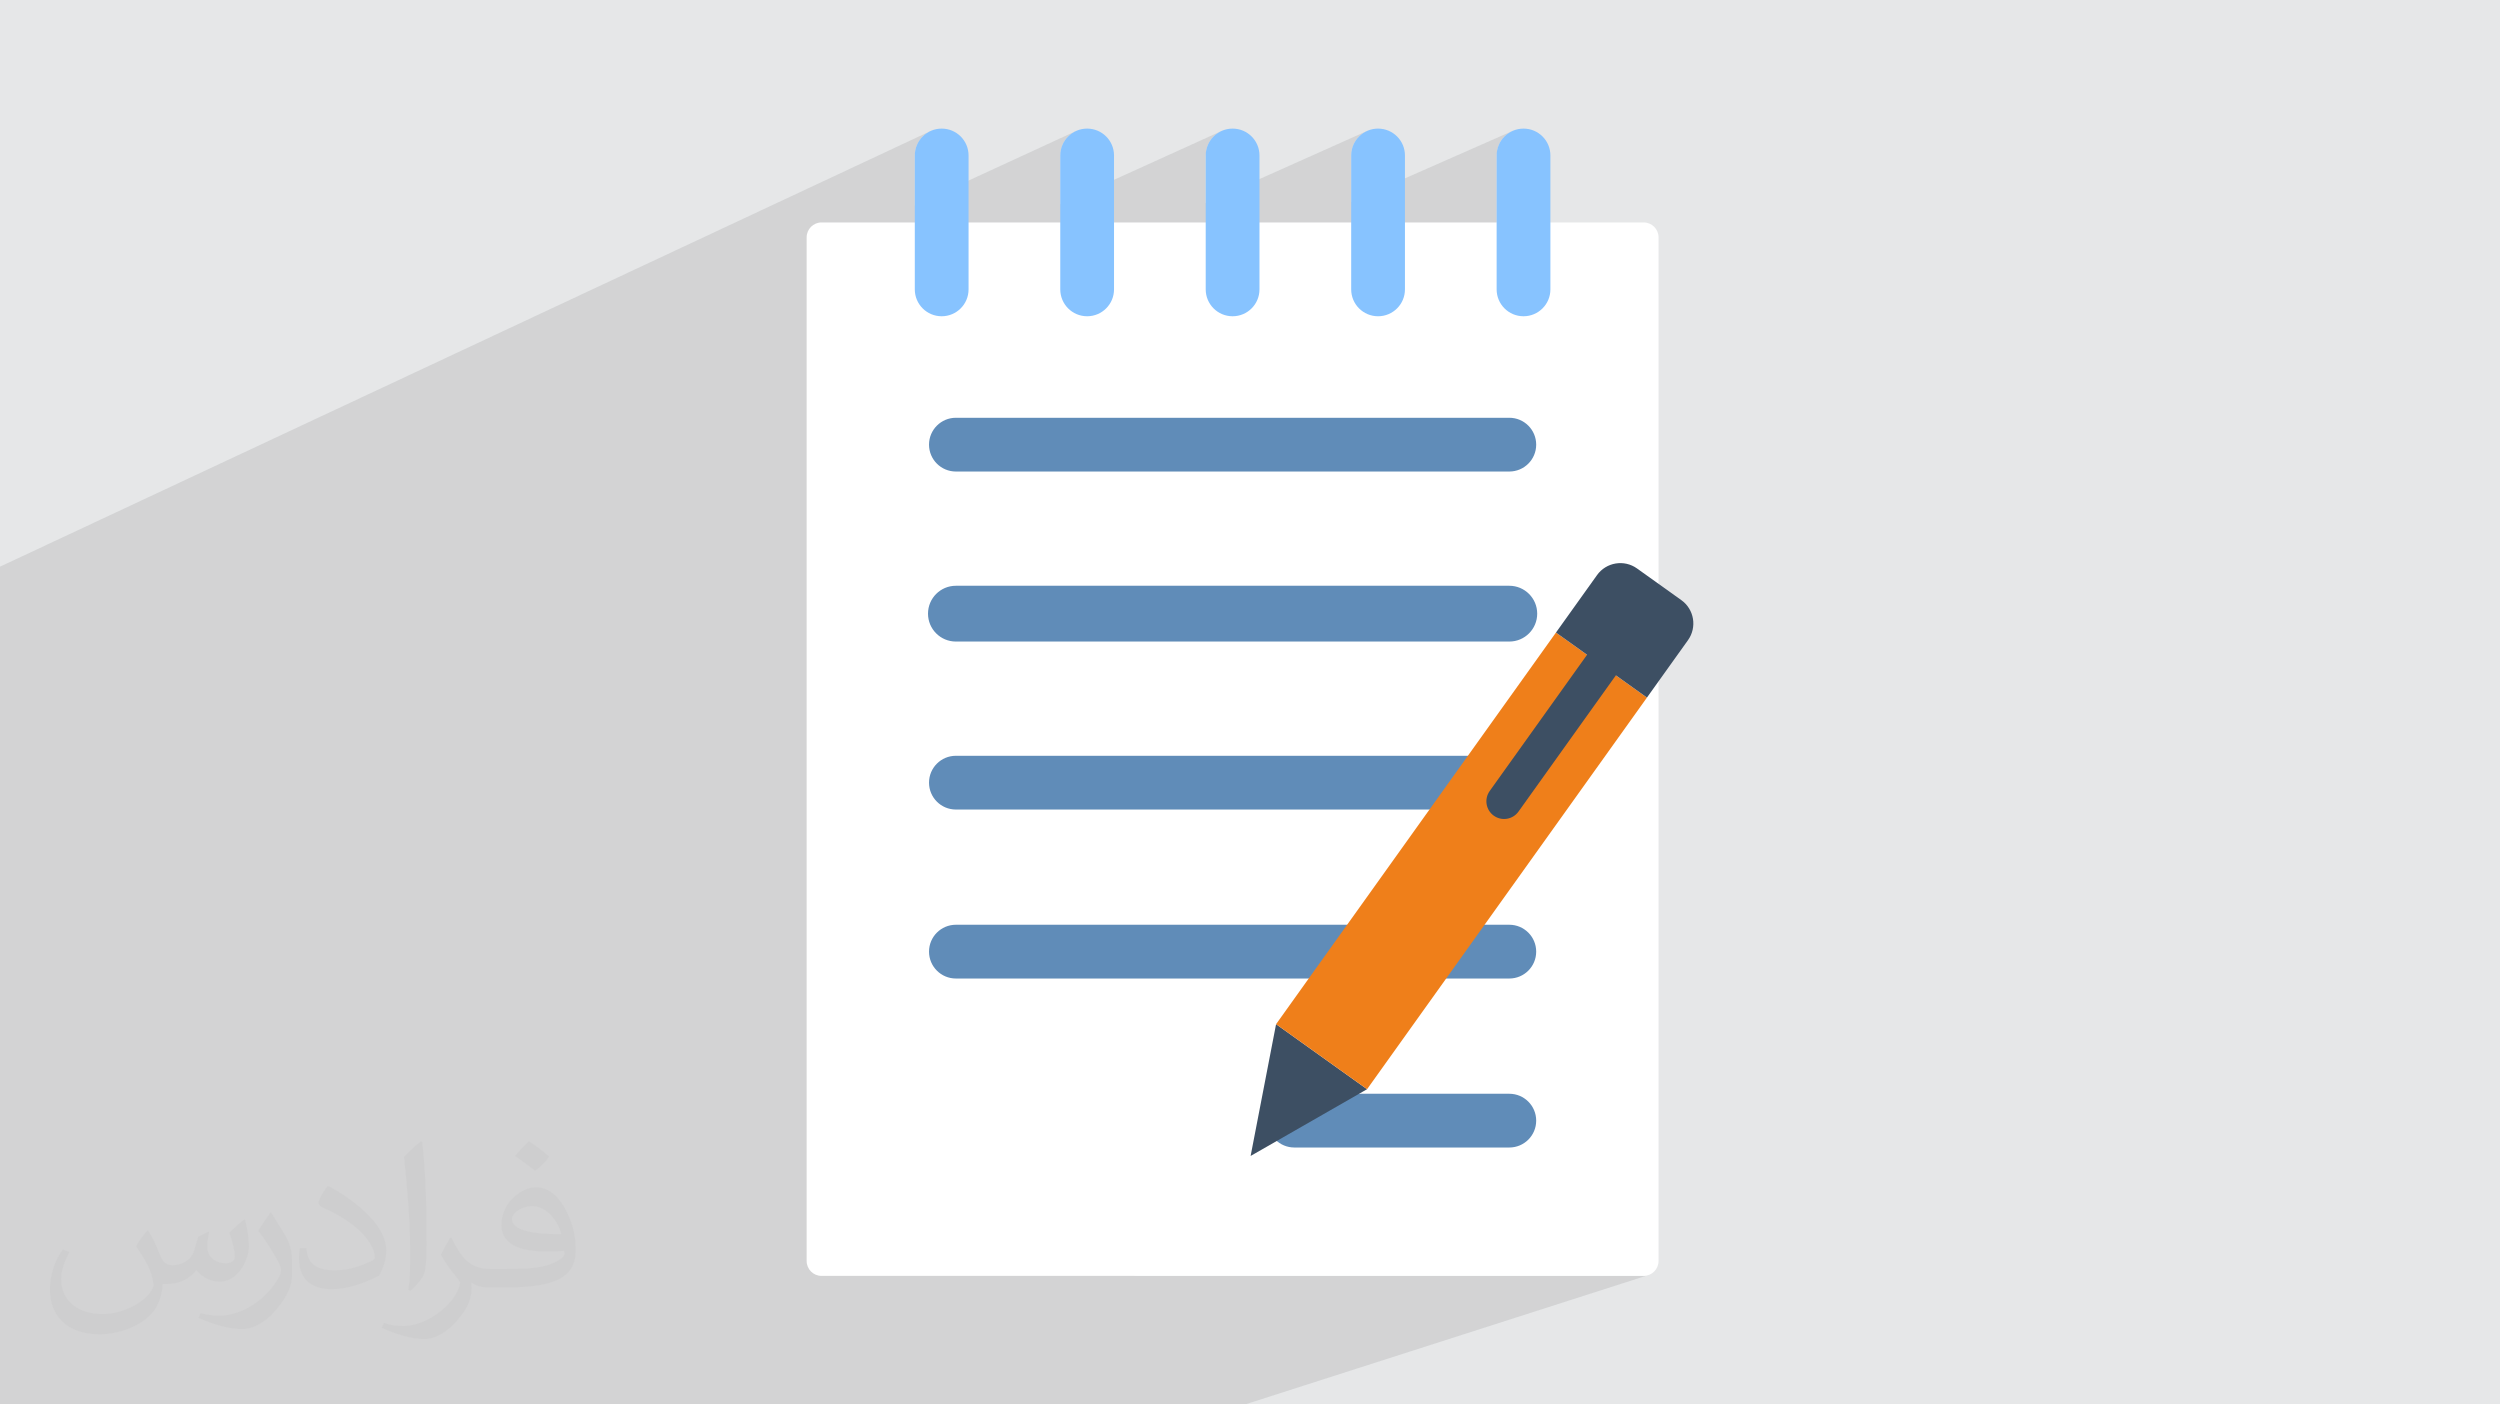 <?xml version="1.0" encoding="UTF-8"?>
<!DOCTYPE svg PUBLIC "-//W3C//DTD SVG 1.1//EN" "http://www.w3.org/Graphics/SVG/1.1/DTD/svg11.dtd">
<!-- Creator: CorelDRAW 2020 (64-Bit) -->
<svg xmlns="http://www.w3.org/2000/svg" xml:space="preserve" width="94.192mm" height="52.917mm" version="1.1" style="shape-rendering:geometricPrecision; text-rendering:geometricPrecision; image-rendering:optimizeQuality; fill-rule:evenodd; clip-rule:evenodd"
viewBox="0 0 9404.92 5283.66"
 xmlns:xlink="http://www.w3.org/1999/xlink"
 xmlns:xodm="http://www.corel.com/coreldraw/odm/2003">
 <defs>
  <style type="text/css">
   <![CDATA[
    .str0 {stroke:#608CB8;stroke-width:7.61;stroke-miterlimit:10}
    .fil0 {fill:#E6E7E8}
    .fil7 {fill:#EF7F1A;fill-rule:nonzero}
    .fil6 {fill:#3D4F63;fill-rule:nonzero}
    .fil5 {fill:#608CB8;fill-rule:nonzero}
    .fil4 {fill:#87C3FF;fill-rule:nonzero}
    .fil3 {fill:white;fill-rule:nonzero}
    .fil2 {fill:#373435;fill-opacity:0.031}
    .fil1 {fill:#2B2A29;fill-opacity:0.102}
   ]]>
  </style>
 </defs>
 <g id="Layer_x0020_1">
  <polygon class="fil0" points="-0,0 9404.92,0 9404.92,5283.66 -0,5283.66 "/>
  <polygon class="fil1" points="-0,4521.53 -0,4505.84 -0,4448.93 -0,4281.89 -0,4274.87 -0,4088.31 -0,4030.77 -0,3910.07 -0,3711.1 -0,3703.45 -0,3612.81 -0,3605.49 -0,3483.5 -0,3415.02 -0,3407.38 -0,3283.03 -0,3211.25 -0,3203.27 -0,3140.34 -0,3132.04 -0,3076.45 -0,3055.98 -0,3001.24 -0,3000.02 -0,2992.91 -0,2863.55 -0,2849.14 -0,2792.67 -0,2784.68 -0,2775.98 -0,2643.97 -0,2635.98 -0,2579.04 -0,2416.3 -0,2358.86 -0,2297.66 -0,2264.99 -0,2189.72 -0,2131.78 3503.19,491.72 3486.01,501.03 3471.05,513.37 3458.7,528.33 3449.38,545.51 3443.49,564.5 3441.43,584.88 3441.43,772.45 4050.44,491.72 4033.26,501.03 4018.3,513.37 4005.96,528.33 3996.63,545.51 3990.74,564.5 3988.68,584.88 3988.68,768.18 4597.62,491.72 4580.45,501.03 4565.48,513.37 4553.13,528.33 4543.8,545.51 4537.91,564.5 4535.85,584.88 4535.85,764.09 5144.87,491.72 5127.7,501.03 5112.73,513.37 5100.39,528.33 5091.06,545.51 5085.17,564.5 5083.11,584.88 5083.11,760.06 5692.07,491.72 5674.9,501.03 5659.93,513.37 5647.58,528.33 5638.24,545.51 5632.35,564.5 5630.3,584.88 5630.3,1088.63 5632.35,1109.03 5638.24,1128.02 5647.58,1145.2 5659.93,1160.16 5674.9,1172.5 5692.07,1181.82 5711.05,1187.7 5731.42,1189.76 5751.8,1187.7 5770.79,1181.82 4845.39,1571.65 5677.95,1571.65 5698.33,1573.71 5717.32,1579.59 5734.5,1588.9 5749.47,1601.25 5761.82,1616.21 5771.14,1633.4 5777.03,1652.39 5779.09,1672.79 5777.03,1693.18 5771.14,1712.16 5761.82,1729.33 5749.47,1744.29 5734.5,1756.63 5717.32,1765.95 4630.49,2207.42 5677.95,2207.42 5698.33,2209.47 5717.32,2215.37 5734.5,2224.68 5749.47,2237.03 5755.33,2244.14 6057.97,2125.21 6048.4,2129.31 6039.22,2134.34 6030.5,2140.29 6022.32,2147.16 6014.76,2154.93 6007.89,2163.58 5853.49,2379.63 6195.77,2624.26 5584.98,3478.86 5677.95,3478.86 5698.33,3480.92 5717.32,3486.81 5734.5,3496.13 5749.47,3508.48 5761.82,3523.45 5771.14,3540.63 5777.03,3559.61 5779.09,3580 5777.03,3600.4 5771.14,3619.39 5761.82,3636.57 5749.47,3651.54 5734.5,3663.88 5717.32,3673.2 5353.87,3802.24 5142.81,4097.56 5112.96,4114.67 5677.95,4114.67 5698.33,4116.73 5717.32,4122.61 5734.5,4131.92 5749.47,4144.27 5761.82,4159.23 5771.14,4176.41 5777.03,4195.4 5779.09,4215.8 5777.03,4236.19 5771.14,4255.17 5761.82,4272.35 5749.47,4287.31 5734.5,4299.65 5717.32,4308.97 4264.91,4799.88 6183.3,4799.88 6194.61,4798.75 6205.15,4795.48 4683.19,5283.66 4675.39,5283.66 2833.63,5283.66 2637.75,5283.66 2275.53,5283.66 2005.11,5283.66 1744.71,5283.66 1706.31,5283.66 1540.86,5283.66 1525.62,5283.66 1499.3,5283.66 1181.47,5283.66 1006.4,5283.66 815.85,5283.66 673.58,5283.66 -0,5283.66 -0,5186.99 -0,5164.92 -0,5160.47 -0,5105.58 -0,5076.72 -0,4987.82 -0,4968.28 -0,4861.06 -0,4852.53 -0,4846.16 -0,4761.2 -0,4652.67 -0,4626.62 -0,4568.17 "/>
  <path class="fil2" d="M557.14 4629.28c17.95,27.21 29.6,53.36 40.96,82.43 8.45,16.91 12.93,48.09 52.57,48.09 11.61,0 28.28,-3.42 43.06,-11.61 16.63,-8.73 29.32,-21.94 35.94,-42l15.85 -53.36 38.57 -19.02 2.64 2.64c-5.27,20.09 -6.59,39.36 -6.59,54.43 0,44.63 38.57,61.56 69.22,61.56 17.95,0 34.09,-8.73 34.09,-25.11 0,-21.13 -8.98,-57.06 -20.62,-89.29 17.95,-17.95 35.94,-35.94 56.53,-50.47l3.17 1.6c8.98,38.04 14,75.56 14,100.66 0,24.57 -10.83,51.79 -19.81,69.49 -18.49,34.87 -51.25,62.62 -90.87,62.62 -30.1,0 -63.65,-15.07 -86.66,-43.06l-1.32 0c-21.66,26.96 -55.22,51.25 -108.86,51.25l-16.63 0c-2.64,35.41 -10.29,60.49 -21.94,82.95 -31.95,62.34 -126.81,106.47 -216.1,106.47 -124.17,0 -186.51,-71.59 -186.51,-166.96 0,-58.91 19.27,-113.6 48.88,-152.42l24.29 10.04c-18.49,35.41 -30.91,68.68 -30.91,101.45 0,89.29 72.66,131.83 156.4,131.83 77.68,0 173.83,-49.41 191.28,-106.72 -6.59,-62.62 -30.1,-91.93 -66.04,-148.99 10.83,-19.02 24.83,-38.04 42.28,-58.38l3.17 0 0 0 0 0 -0.02 -0.09zm1432.14 -336.04c26.15,16.39 51.79,35.66 76.87,57.85 -14,19.81 -31.45,37.79 -53.11,53.64 -25.11,-20.34 -50.19,-37.79 -75.84,-56.27 17.42,-19.55 34.62,-38.29 52.04,-55.22l0 0 0 0 0 0 0 0 0 0 0.03 0zm13.47 244.11c-42.28,0 -76.87,27.75 -76.87,48.34 0,44.13 84.53,57.85 185.72,57.31 -12.68,-51.79 -57.06,-105.68 -108.86,-105.68l0.01 0.03zm-94.86 236.19c54.96,0 103.04,-1.6 139.74,-10.83 40.96,-10.29 75.56,-30.91 75.56,-45.17 0,-3.7 0,-8.19 -1.32,-11.89 -22.98,2.11 -49.41,2.11 -72.38,2.11 -74.49,0 -131.55,-16.91 -154.02,-58.66 -5.55,-11.61 -9.51,-24.57 -9.51,-39.36 0,-40.43 17.42,-79.79 48.09,-107 25.61,-22.45 53.89,-36.44 82.67,-36.44 52.04,0 93.51,41.75 122.57,107.54 15.85,35.94 26.68,77.4 26.68,129.72 0,34.87 -9.51,64.19 -31.17,85.85 -40.43,39.11 -114.92,53.89 -229.04,53.89l-51.79 0 0 0 -13.47 0c-28.28,0 -48.62,-5.02 -64.72,-17.42l-2.64 0c0.79,6.59 1.32,12.93 1.32,19.02 0,25.61 -8.45,58.38 -25.61,84.53 -50.72,75.3 -105.68,108.04 -153.24,108.04 -48.09,0 -107,-18.49 -160.11,-42.54l9.51 -18.49c17.17,7.13 40.96,11.89 73.7,11.89 85.85,0 198.66,-82.43 212.66,-163 -3.17,-6.59 -8.98,-15.32 -17.17,-24.57 -25.11,-29.85 -40.96,-54.68 -55.75,-80.83 12.68,-25.11 24.29,-45.17 35.13,-63.4l4.49 -0.53c36.72,74.77 69.99,117.55 144.23,117.55l11.61 0 0 0 53.89 0 0 0 0 0 0 0 0 0 0 0 0.09 0.01zm-371.98 79c6.34,-34.34 6.87,-72.91 6.87,-108.86l0 -53.36c0,-99.6 -12.68,-244.36 -22.98,-338.68 17.95,-19.27 43.06,-42 62.87,-57.31l5.81 1.6c13.47,118.62 16.63,256 16.63,383.06 0,33.3 -1.32,65.79 -4.49,89.55 -1.85,30.1 -19.27,52.83 -56.53,87.7l-8.19 -3.7zm-382.8 -157.19c1.85,46.77 24.83,83.49 105.15,83.49 49.93,0 92.19,-12.93 138.96,-35.13 8.45,-3.7 12.93,-8.73 12.93,-12.93 0,-29.32 -22.45,-68.15 -60.23,-103.55 -36.72,-33.3 -85.34,-62.62 -130.76,-82.18 -15.6,-6.59 -20.62,-13.47 -20.62,-20.09 0,-13.47 17.95,-41.75 32.77,-62.09l5.02 -0.53c52.04,27.21 110.17,67.64 153.24,112.53 39.11,41.47 63.4,83.49 63.4,129.19 0,33.81 -10.29,65.51 -26.96,95.11 -57.06,28.79 -117.83,50.72 -178.06,50.72 -73.17,0 -123.1,-34.34 -123.1,-114.92 0,-8.73 0,-22.19 3.17,-39.64l25.11 0 0 0 0 0 0 0 0 0 0 0 -0.02 0zm-132.37 -132.9l45.45 73.45c16.63,27.21 32.23,56.81 32.23,103.55l0 59.7c0,48.34 -30.91,100.13 -80.83,151.38 -39.11,34.62 -73.7,49.41 -105.68,49.41 -47.55,0 -101.98,-14.79 -164.85,-41.75l7.13 -18.49c19.81,5.27 42.79,9.77 71.06,9.77 90.36,-0.53 182.8,-66.57 225.08,-147.15 5.02,-9.26 6.87,-17.95 6.87,-24.04 0,-9.26 -5.02,-19.55 -8.98,-28.79 -22.98,-43.31 -48.62,-82.95 -76.87,-119.68 14.79,-23.25 29.6,-45.7 45.7,-67.9l3.7 0.53 0 0 0 0 0 0 0 0 0 0 -0.02 0.01z"/>
  <g id="_3086070033232">
   <path class="fil3" d="M6183.3 4799.88l-3092.6 0c-30.99,0 -56.11,-25.1 -56.11,-56.1l0 -3850.88c0,-31 25.11,-56.11 56.11,-56.11l3092.6 0c31.01,0 56.12,25.1 56.12,56.11l0 3850.88c0,30.99 -25.1,56.1 -56.12,56.1z"/>
   <path class="fil4" d="M3542.55 1189.76c-55.85,0 -101.12,-45.21 -101.12,-101.13l0 -503.75c0,-55.89 45.27,-101.11 101.12,-101.11 55.86,0 101.14,45.22 101.14,101.11l0 503.75c0,55.92 -45.28,101.13 -101.14,101.13z"/>
   <path class="fil4" d="M4089.79 1189.76c-55.83,0 -101.11,-45.21 -101.11,-101.13l0 -503.75c0,-55.89 45.28,-101.11 101.11,-101.11 55.86,0 101.13,45.22 101.13,101.11l0 503.75c0,55.92 -45.27,101.13 -101.13,101.13z"/>
   <path class="fil4" d="M4636.99 1189.76c-55.86,0 -101.14,-45.21 -101.14,-101.13l0 -503.75c0,-55.89 45.28,-101.11 101.14,-101.11 55.85,0 101.13,45.22 101.13,101.11l0 503.75c0,55.92 -45.28,101.13 -101.13,101.13z"/>
   <path class="fil4" d="M5184.22 1189.76c-55.83,0 -101.11,-45.21 -101.11,-101.13l0 -503.75c0,-55.89 45.28,-101.11 101.11,-101.11 55.86,0 101.14,45.22 101.14,101.11l0 503.75c0,55.92 -45.28,101.13 -101.14,101.13z"/>
   <path class="fil4" d="M5731.42 1189.76c-55.82,0 -101.13,-45.21 -101.13,-101.13l0 -503.75c0,-55.89 45.31,-101.11 101.13,-101.11 55.86,0 101.14,45.22 101.14,101.11l0 503.75c0,55.92 -45.28,101.13 -101.14,101.13z"/>
   <path class="fil5" d="M3596.08 1773.88l2081.88 0c55.86,0 101.14,-45.22 101.14,-101.1 0,-55.92 -45.28,-101.14 -101.14,-101.14l-2081.88 0c-55.85,0 -101.13,45.22 -101.13,101.14 0,55.88 45.28,101.1 101.13,101.1z"/>
   <path class="fil5 str0" d="M5677.95 2207.42l-2081.88 0c-55.85,0 -101.13,45.25 -101.13,101.14 0,55.88 45.28,101.13 101.13,101.13l2081.88 0c55.86,0 101.14,-45.25 101.14,-101.13 0,-55.89 -45.28,-101.14 -101.14,-101.14z"/>
   <path class="fil5" d="M5677.95 2843.22l-2081.88 0c-55.85,0 -101.13,45.22 -101.13,101.11 0,55.91 45.28,101.13 101.13,101.13l2081.88 0c55.86,0 101.14,-45.22 101.14,-101.13 0,-55.89 -45.28,-101.11 -101.14,-101.11z"/>
   <path class="fil5" d="M5677.95 3478.86l-2081.88 0c-55.85,0 -101.13,45.26 -101.13,101.14 0,55.92 45.28,101.14 101.13,101.14l2081.88 0c55.86,0 101.14,-45.22 101.14,-101.14 0,-55.88 -45.28,-101.14 -101.14,-101.14z"/>
   <path class="fil5" d="M5677.95 4114.67l-808.52 0c-55.85,0 -101.13,45.22 -101.13,101.13 0,55.89 45.28,101.11 101.13,101.11l808.52 0c55.86,0 101.14,-45.22 101.14,-101.11 0,-55.91 -45.28,-101.13 -101.14,-101.13z"/>
   <g>
    <polygon class="fil6" points="4704.8,4348.65 5142.81,4097.56 4800.53,3852.93 "/>
    <polygon class="fil7" points="4800.53,3852.93 5142.81,4097.56 6195.77,2624.26 5853.49,2379.63 "/>
    <path class="fil6" d="M6350.18 2408.21c34.66,-48.5 23.44,-115.88 -25.03,-150.53l-166.73 -119.15c-48.48,-34.66 -115.86,-23.44 -150.52,25.05l-154.41 216.04 116.99 83.62 -0.02 0.01 -366.29 512.5c-21.39,29.92 -14.45,71.49 15.45,92.86 29.91,21.38 71.48,14.48 92.87,-15.45l366.3 -512.52 116.98 83.6 154.41 -216.04z"/>
   </g>
  </g>
 </g>
</svg>
